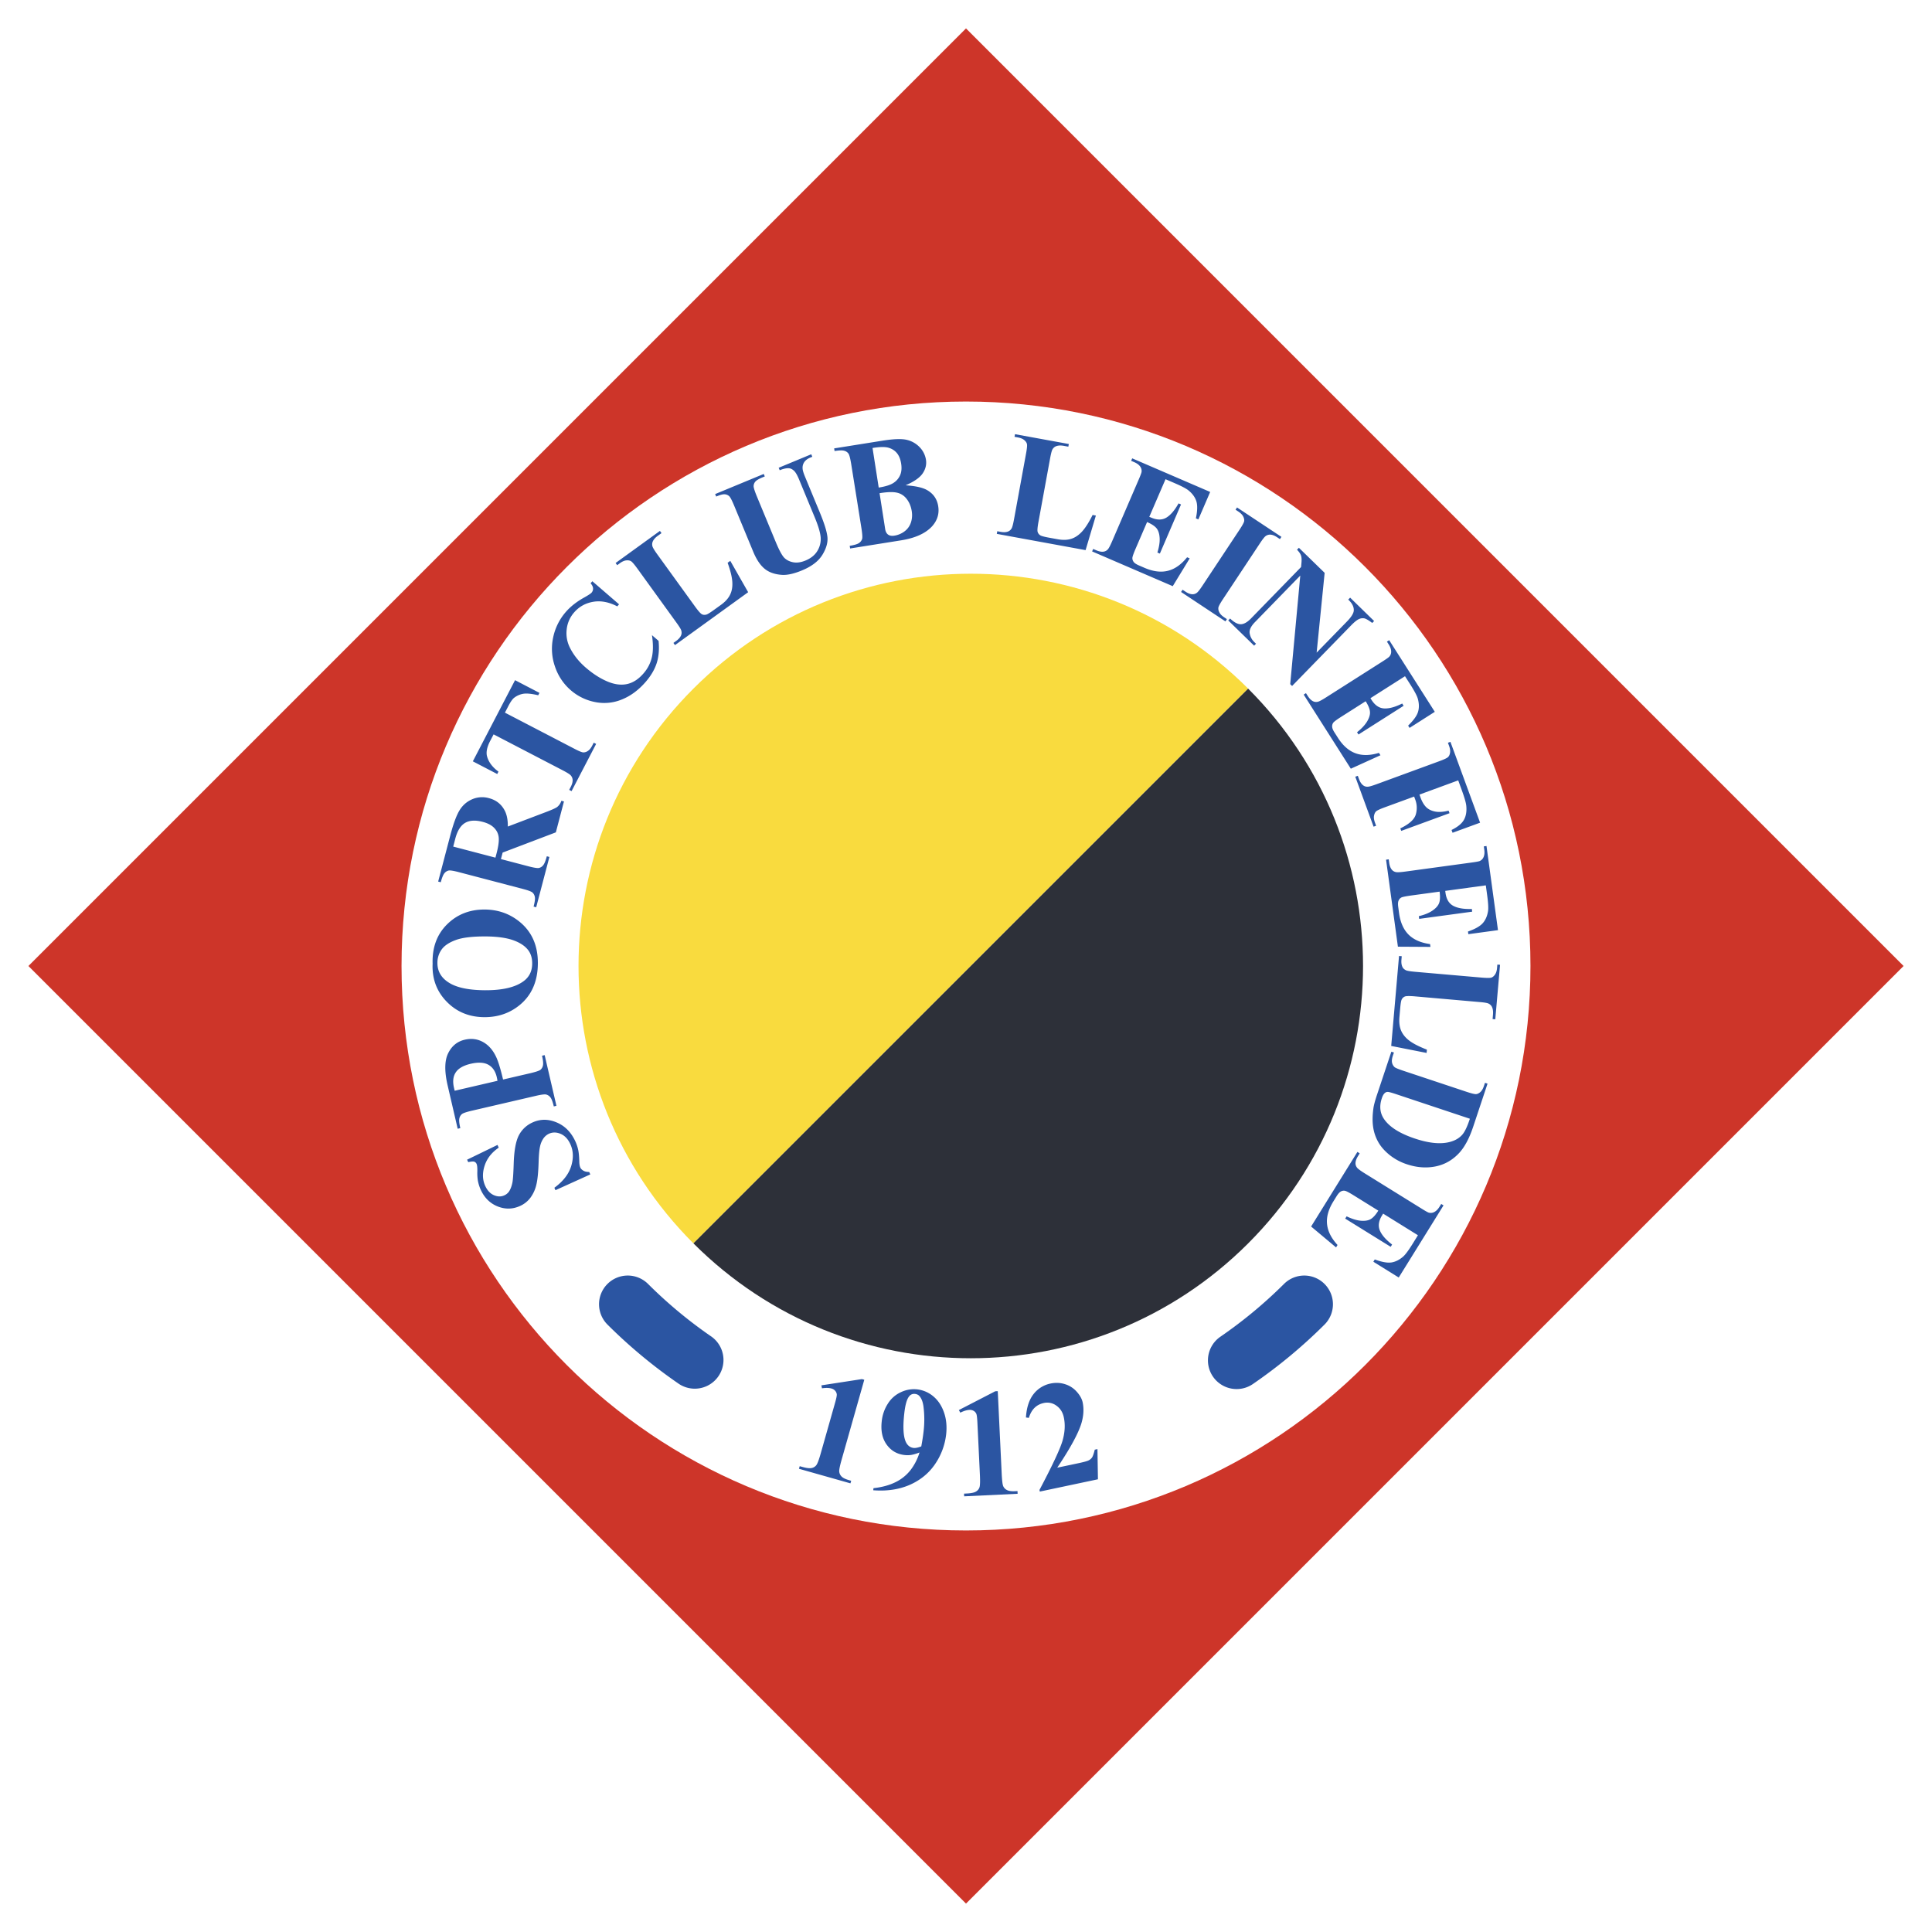<svg xmlns="http://www.w3.org/2000/svg" width="2500" height="2500" viewBox="0 0 192.756 192.756"><g fill-rule="evenodd" clip-rule="evenodd"><path fill="#fff" d="M0 0h192.756v192.756H0V0z"/><path fill="#cd3529" d="M96.378 2.834L2.835 96.377l93.543 93.545 93.542-93.545L96.378 2.834z"/><path d="M152.695 96.377c0 31.102-25.215 56.318-56.317 56.318-31.104 0-56.317-25.217-56.317-56.318s25.213-56.316 56.317-56.316c31.102 0 56.317 25.214 56.317 56.316z" fill="#fff"/><path d="M60.604 128.102a2.863 2.863 0 0 0 .002 4.049 51.023 51.023 0 0 0 7.146 5.932A2.864 2.864 0 0 0 71 133.367a45.332 45.332 0 0 1-6.344-5.268 2.866 2.866 0 0 0-4.052.003zM128.102 128.102a45.64 45.64 0 0 1-6.346 5.264 2.866 2.866 0 0 0-.736 3.982 2.865 2.865 0 0 0 3.984.734 50.967 50.967 0 0 0 7.146-5.932 2.865 2.865 0 0 0 0-4.049 2.86 2.86 0 0 0-4.048.001zM46.601 115.703l3.034-1.473.123.273c-.706.48-1.178 1.084-1.411 1.811-.233.729-.212 1.395.06 1.996.211.461.5.775.869.932.369.16.712.168 1.033.021a1.11 1.11 0 0 0 .476-.387c.153-.229.266-.533.343-.914.052-.279.093-.891.123-1.83.039-1.316.21-2.268.513-2.857a2.834 2.834 0 0 1 1.372-1.289c.772-.352 1.574-.352 2.401 0 .83.346 1.454.984 1.875 1.908.13.291.224.582.283.865.056.287.09.664.101 1.131.004.256.041.457.104.6.052.115.157.221.31.311s.347.129.574.127l.112.242-3.477 1.576-.11-.242c.871-.637 1.43-1.357 1.678-2.156.246-.801.22-1.531-.081-2.191-.231-.508-.552-.85-.964-1.029-.412-.176-.801-.182-1.167-.018-.216.1-.398.252-.548.457a2.179 2.179 0 0 0-.339.787c-.079.32-.127.844-.149 1.574-.03 1.021-.106 1.777-.229 2.277a3.508 3.508 0 0 1-.583 1.283 2.628 2.628 0 0 1-1.043.832c-.733.332-1.477.346-2.234.045-.757-.303-1.322-.861-1.691-1.674a3.915 3.915 0 0 1-.285-.914 4.845 4.845 0 0 1-.05-.91c.007-.369-.017-.615-.073-.734a.394.394 0 0 0-.233-.229c-.101-.037-.302-.021-.602.045l-.115-.246zM45.294 108.529c-.146-.635-.086-1.148.181-1.543.266-.4.764-.684 1.499-.855.738-.17 1.322-.137 1.747.098.427.238.708.652.844 1.242.019.082.043.201.069.361l-4.271.992-.069-.295zm4.167-3.162c-.326-.66-.761-1.133-1.307-1.424s-1.139-.361-1.777-.213c-.753.172-1.309.627-1.668 1.361-.358.73-.375 1.805-.044 3.221l.998 4.303.263-.062c-.108-.459-.138-.783-.095-.971a.76.76 0 0 1 .253-.428c.125-.102.458-.213 1-.34l6.361-1.477c.541-.127.889-.172 1.042-.137a.777.777 0 0 1 .416.271c.125.145.242.451.349.916l.263-.062-1.174-5.057-.261.064c.104.455.134.775.091.965a.767.767 0 0 1-.251.438c-.125.096-.458.207-1 .336l-2.729.633c-.264-1.114-.504-1.893-.73-2.337zM44.061 94.733c.274-.388.746-.701 1.411-.947.666-.246 1.667-.365 3.005-.358 1.124.008 2.036.134 2.733.38.697.25 1.204.593 1.521 1.033.246.347.369.775.366 1.29-.003.766-.295 1.354-.876 1.775-.827.604-2.106.898-3.833.891-1.452-.008-2.565-.213-3.339-.607-.943-.492-1.411-1.197-1.407-2.125a2.24 2.24 0 0 1 .419-1.332zm.497 5.195c.997 1.029 2.248 1.543 3.751 1.555 1.34.008 2.5-.381 3.479-1.16 1.242-.988 1.864-2.391 1.875-4.209.011-1.816-.63-3.222-1.919-4.225-.971-.757-2.099-1.137-3.384-1.145-1.502-.007-2.757.488-3.764 1.488-1.007 1.003-1.484 2.308-1.434 3.919-.065 1.49.399 2.751 1.396 3.777zM45.423 83.678c.207-.787.531-1.312.975-1.574.442-.263 1.031-.298 1.764-.106.505.132.892.338 1.154.614.265.276.412.596.443.966.032.369-.041.895-.22 1.573l-.11.417-4.211-1.104.205-.786zm4.726 1.383l5.308-2.017.81-3.084-.259-.067a1.284 1.284 0 0 1-.427.626c-.142.104-.47.253-.98.451l-3.936 1.495c.009-.642-.091-1.167-.302-1.581-.334-.645-.86-1.064-1.581-1.252a2.501 2.501 0 0 0-1.684.115c-.529.231-.949.6-1.256 1.107-.308.507-.617 1.354-.929 2.541l-1.197 4.558.259.067c.121-.455.244-.757.369-.902a.752.752 0 0 1 .418-.265c.155-.03.494.024 1.02.162l6.376 1.672c.526.138.849.257.966.361a.766.766 0 0 1 .235.429c.041.187 0 .511-.122.973l.259.067 1.318-5.019-.259-.067c-.119.455-.242.757-.369.902a.736.736 0 0 1-.417.265c-.153.03-.492-.022-1.02-.16l-2.771-.727.171-.65zM51.387 67.861l2.435 1.268-.125.236c-.63-.147-1.115-.199-1.446-.154a2.053 2.053 0 0 0-.953.406c-.166.127-.36.402-.578.822l-.344.662 6.907 3.59c.461.243.763.366.904.377a.775.775 0 0 0 .455-.14c.164-.103.312-.282.443-.535l.153-.297.238.125-2.45 4.709-.238-.124.156-.298c.134-.261.198-.494.187-.701a.714.714 0 0 0-.179-.436c-.08-.104-.347-.274-.798-.511l-6.907-3.591-.345.66c-.317.612-.419 1.121-.31 1.529.155.575.535 1.082 1.141 1.527l-.123.239-2.435-1.266 4.212-8.097zM59.1 57.992l2.663 2.301-.176.205c-.843-.438-1.647-.589-2.414-.455s-1.4.488-1.899 1.066a3.054 3.054 0 0 0-.735 1.685 3.2 3.2 0 0 0 .317 1.816c.361.731.891 1.398 1.588 2 .686.591 1.383 1.046 2.099 1.357.712.313 1.374.409 1.983.288.608-.122 1.167-.478 1.676-1.068a3.701 3.701 0 0 0 .833-1.604c.138-.585.142-1.324.011-2.214l.66.57c.08.82.021 1.553-.179 2.194-.202.643-.571 1.275-1.107 1.897-.708.819-1.503 1.406-2.379 1.758a4.592 4.592 0 0 1-2.685.253 5.22 5.22 0 0 1-2.409-1.176 5.35 5.35 0 0 1-1.581-2.374 5.35 5.35 0 0 1-.181-2.876 5.608 5.608 0 0 1 1.259-2.553c.468-.541 1.072-1.018 1.812-1.432.427-.238.682-.406.765-.5a.607.607 0 0 0 .149-.423c-.007-.16-.09-.332-.246-.515l.176-.2zM72.86 55.956l1.784 3.128-7.301 5.279-.156-.218.274-.198c.239-.173.401-.356.485-.546a.69.69 0 0 0 .032-.466c-.026-.131-.188-.401-.487-.813l-3.898-5.391c-.306-.42-.518-.668-.637-.74-.122-.073-.28-.099-.47-.081-.194.019-.407.112-.638.28l-.272.198-.157-.218 4.422-3.201.157.22-.365.265c-.246.175-.412.362-.5.556a.709.709 0 0 0-.044.473c.026.131.187.403.485.817l3.776 5.22c.304.417.521.667.653.747.13.081.287.099.47.05.126-.035.382-.193.768-.473l.683-.492c.435-.313.74-.652.917-1.018.179-.362.253-.787.222-1.275-.03-.485-.184-1.123-.468-1.911l.265-.192zM71.348 49.295l4.851-2.008.103.246-.244.101c-.365.153-.6.294-.707.429a.7.7 0 0 0-.162.436c-.003.156.108.503.328 1.041l1.891 4.563c.347.835.638 1.361.873 1.581.237.22.533.359.893.421.358.06.753 0 1.188-.179.496-.205.873-.492 1.126-.865a2.26 2.26 0 0 0 .397-1.264c.009-.47-.192-1.201-.603-2.192l-1.573-3.802c-.175-.419-.343-.703-.503-.846-.16-.144-.321-.224-.483-.239-.248-.021-.559.045-.93.199l-.104-.248 3.251-1.347.104.25-.194.078c-.265.11-.462.254-.593.433a.991.991 0 0 0-.183.636c0 .173.082.451.239.833l1.469 3.55c.455 1.096.712 1.92.77 2.464.058.548-.108 1.141-.496 1.779-.39.641-1.064 1.159-2.03 1.56-.803.334-1.469.483-1.999.45-.72-.047-1.298-.248-1.735-.606-.438-.356-.817-.923-1.14-1.699l-1.894-4.575c-.224-.541-.391-.865-.507-.972a.732.732 0 0 0-.439-.187c-.179-.017-.466.058-.857.226l-.107-.247zM87.053 44.696c.708-.116 1.234-.127 1.578-.03.343.097.626.272.842.527s.362.606.433 1.05.041.822-.088 1.135a1.735 1.735 0 0 1-.65.785c-.306.212-.805.373-1.499.482l-.616-3.949zm5.007 2.528c.291-.433.397-.887.321-1.372a2.32 2.32 0 0 0-.619-1.227 2.587 2.587 0 0 0-1.273-.736c-.509-.128-1.337-.101-2.479.083l-4.786.764.041.264c.466-.074.792-.084.977-.024a.74.74 0 0 1 .41.282c.089.132.179.472.269 1.02l1.029 6.45c.085.548.108.898.063 1.048a.78.78 0 0 1-.3.395c-.155.116-.466.209-.938.286l.042.264 5.082-.811c1.417-.227 2.449-.695 3.099-1.405.525-.587.729-1.257.607-2.006-.112-.71-.483-1.244-1.109-1.602-.438-.252-1.15-.412-2.144-.479.847-.363 1.418-.762 1.708-1.194zm-2.584 1.927c.399.085.731.298.988.634.259.339.425.738.5 1.205.065.406.037.787-.083 1.146-.123.357-.332.65-.63.874a2.257 2.257 0 0 1-1.025.433c-.261.041-.466.006-.621-.106-.155-.113-.252-.3-.293-.561l-.056-.366-.502-3.203c.749-.124 1.324-.144 1.722-.056zM109.336 51.437l-1.027 3.449-8.859-1.622.048-.264.33.062c.289.054.533.044.73-.026a.69.69 0 0 0 .359-.3c.076-.108.158-.414.25-.914l1.197-6.543c.096-.511.127-.835.096-.973-.029-.138-.119-.269-.266-.396-.148-.126-.361-.216-.643-.267l-.332-.062.049-.263 5.369.982-.049.265-.443-.082c-.299-.054-.545-.045-.746.024a.718.718 0 0 0-.375.296c-.078.108-.16.414-.252.914l-1.162 6.339c-.094.509-.123.839-.09.988a.603.603 0 0 0 .287.375c.113.065.404.143.875.229l.828.149c.527.097.984.085 1.369-.039.387-.123.744-.364 1.074-.722s.686-.912 1.057-1.659l.326.06zM116.285 47.811l-1.619 3.753.188.078c.59.255 1.094.253 1.52-.002.422-.255.826-.729 1.211-1.418l.246.108-2.111 4.903-.246-.108c.174-.559.25-1.052.223-1.469-.027-.42-.133-.738-.314-.958-.184-.216-.494-.421-.938-.613l-1.127 2.616c-.221.512-.334.835-.34.967s.035.261.121.386c.088.123.264.242.529.356l.553.239c.867.375 1.646.474 2.342.298.693-.173 1.334-.624 1.914-1.348l.26.111-1.691 2.772-8.045-3.467.105-.247.309.133c.271.117.51.164.717.138a.677.677 0 0 0 .418-.212c.098-.087.248-.366.449-.833l2.633-6.109c.182-.421.283-.686.301-.792a.738.738 0 0 0-.094-.483c-.119-.201-.33-.369-.633-.5l-.312-.134.107-.246 7.779 3.352-1.18 2.74-.246-.108c.152-.721.17-1.279.055-1.674-.117-.392-.367-.753-.752-1.079-.223-.192-.689-.442-1.4-.748l-.932-.402zM122.41 61.771l-.146.226-4.428-2.935.148-.224.283.186c.246.165.471.252.68.263a.693.693 0 0 0 .449-.134c.111-.069.307-.317.588-.742l3.674-5.546c.287-.433.443-.72.471-.858.025-.138-.004-.294-.09-.468s-.248-.339-.484-.498l-.283-.187.148-.224 4.428 2.933-.15.224-.279-.185c-.244-.162-.469-.25-.676-.261a.725.725 0 0 0-.453.132c-.113.069-.311.317-.592.742l-3.672 5.546c-.287.433-.443.719-.467.857a.77.77 0 0 0 .092.47c.084.175.246.339.48.496l.279.187zM132.16 57.153l-.799 7.96 3.014-3.095c.43-.44.658-.798.689-1.074.035-.373-.148-.746-.549-1.122l.189-.194 2.391 2.331-.186.194c-.35-.261-.605-.414-.773-.455a.885.885 0 0 0-.551.067c-.197.086-.467.302-.803.649l-5.869 6.025-.188-.182 1.004-10.832-4.529 4.651c-.4.412-.574.781-.518 1.114.055.334.207.621.457.867l.174.168-.188.194-2.586-2.519.188-.191c.402.384.758.574 1.07.57.309-.008.648-.198 1.018-.578l4.992-5.127.033-.35c.035-.345.025-.606-.031-.783-.057-.176-.191-.374-.406-.597l.188-.192 2.569 2.501zM140.178 67.466l-3.447 2.192.107.171c.344.541.764.824 1.26.852.494.026 1.092-.136 1.799-.49l.143.226-4.504 2.865-.143-.226c.459-.364.797-.729 1.012-1.091.213-.361.305-.686.275-.967-.025-.284-.17-.628-.428-1.035l-2.404 1.529c-.469.298-.742.501-.824.608a.615.615 0 0 0-.115.388c.002.153.08.35.236.593l.324.507c.504.798 1.096 1.318 1.768 1.564.672.248 1.451.233 2.34-.037l.152.236-2.957 1.343-4.703-7.393.227-.144.182.283c.158.25.33.422.514.519a.697.697 0 0 0 .465.06c.131-.019.412-.164.84-.438l5.613-3.57c.389-.248.619-.41.693-.489a.71.71 0 0 0 .193-.451c.016-.235-.064-.492-.24-.77l-.182-.285.225-.144 4.551 7.146-2.518 1.604-.143-.228c.529-.511.859-.962.982-1.354.125-.391.121-.831-.012-1.316-.076-.284-.322-.753-.736-1.406l-.545-.852zM145.486 77.858l-3.865 1.417.111.309c.152.416.342.731.562.949.225.219.52.362.887.435.365.073.814.043 1.346-.089l.094.253-4.818 1.766-.094-.251c.881-.421 1.395-.882 1.543-1.38a2.316 2.316 0 0 0-.051-1.488l-.113-.306-2.912 1.066c-.488.179-.783.317-.887.416-.102.099-.168.243-.203.433s-.002.419.094.684l.115.315-.252.091-1.826-4.985.252-.091.115.317c.104.278.232.483.395.614a.665.665 0 0 0 .441.158c.131.009.436-.073.914-.248l6.244-2.29c.488-.179.785-.317.887-.414.104-.095.172-.238.205-.429s.002-.422-.094-.688l-.117-.317.25-.091 2.959 8.065-2.746 1.006-.102-.279c.617-.302 1.033-.641 1.242-1.025.209-.38.285-.85.227-1.404-.033-.306-.188-.837-.465-1.594l-.338-.925zM148.24 88.332l-4.049.552.027.197c.086.638.35 1.07.787 1.301.438.231 1.051.332 1.84.306l.035.269-5.289.719-.037-.268c.572-.138 1.031-.325 1.377-.567.342-.238.562-.492.656-.76s.107-.645.043-1.123l-2.822.384c-.553.079-.889.145-1.004.208a.606.606 0 0 0-.268.306c-.062.138-.072.351-.033.634l.08.6c.127.933.447 1.652.953 2.159.508.503 1.223.816 2.143.943l.037.279-3.246-.019-1.182-8.68.266-.037.045.335c.039.291.123.521.252.685a.686.686 0 0 0 .398.248c.127.039.441.022.947-.045l6.59-.898c.457-.062.734-.112.834-.151a.726.726 0 0 0 .363-.33c.113-.207.148-.474.104-.802l-.047-.332.268-.038 1.145 8.394-2.957.402-.035-.265c.697-.242 1.184-.515 1.461-.82.275-.302.455-.701.537-1.2.051-.292.021-.817-.082-1.585l-.137-1.001zM142.332 105.051l-3.531-.697.781-8.975.27.022-.029.339c-.027.292.006.534.094.723.059.135.17.242.332.328.115.068.428.119.934.164l6.629.578c.516.045.842.045.977.004.135-.045.258-.145.369-.307.111-.156.18-.375.205-.659l.027-.335.27.021-.475 5.438-.268-.023.039-.451c.025-.301-.006-.549-.094-.742a.71.71 0 0 0-.332-.342c-.113-.068-.424-.123-.932-.164l-6.418-.564c-.518-.045-.848-.041-.992.004a.606.606 0 0 0-.348.324c-.055.119-.104.414-.145.893l-.074.834c-.045.537.01.988.168 1.361.162.373.434.709.82 1.002.389.295.973.594 1.754.896l-.031.328zM145.877 113.225c-.365.406-.885.668-1.562.779-.863.141-1.908.004-3.139-.406-1.529-.508-2.562-1.164-3.102-1.967-.398-.592-.469-1.279-.209-2.059.078-.238.176-.41.287-.51.078-.074.168-.115.27-.123s.35.057.748.186l7.479 2.492c-.256.781-.512 1.321-.772 1.608zm-8.488-4.014c-.205.615-.328 1.078-.367 1.385-.094.689-.104 1.297-.027 1.822.074.527.238 1.023.494 1.488.256.467.631.902 1.129 1.309a5.503 5.503 0 0 0 1.756.947c.975.324 1.924.396 2.846.213.918-.184 1.713-.637 2.379-1.361.543-.596 1.004-1.465 1.385-2.611l1.428-4.287-.254-.082-.107.316c-.09.273-.207.471-.352.602-.146.127-.289.197-.43.209-.141.01-.457-.068-.951-.232l-6.311-2.1c-.498-.168-.791-.287-.873-.365a.829.829 0 0 1-.25-.447c-.039-.178-.01-.41.082-.689l.107-.32-.256-.082-1.428 4.285zM141.467 123.24l-3.471-2.156-.105.172c-.34.545-.414 1.047-.225 1.502.191.459.6.93 1.225 1.41l-.141.227-4.539-2.814.143-.227c.529.256 1.004.402 1.422.439.418.033.75-.023.992-.172.242-.146.492-.426.746-.836l-2.42-1.502c-.475-.295-.775-.455-.906-.477a.586.586 0 0 0-.398.062c-.137.068-.279.225-.432.467l-.318.514c-.498.803-.713 1.559-.641 2.271.068.711.42 1.408 1.047 2.092l-.146.242-2.49-2.084 4.619-7.443.229.143-.178.287c-.156.25-.236.477-.242.686a.689.689 0 0 0 .148.443c.072.111.326.299.758.57l5.652 3.506c.391.246.637.385.738.418a.743.743 0 0 0 .492-.023c.217-.09.414-.271.588-.551l.178-.287.229.141-4.469 7.197-2.533-1.574.143-.229c.691.258 1.24.359 1.646.303.406-.059.801-.254 1.18-.582.223-.193.539-.619.947-1.275l.532-.86zM86.23 137.658l-2.253 7.949c-.172.605-.254.996-.248 1.18a.781.781 0 0 0 .214.502c.137.154.39.279.757.385l.224.064-.075.256-5.136-1.453.073-.258.261.07c.417.119.729.156.932.111a.77.77 0 0 0 .474-.297c.112-.15.253-.533.429-1.152l1.424-5.023c.131-.455.19-.744.18-.871a.638.638 0 0 0-.159-.359.723.723 0 0 0-.37-.23c-.244-.07-.561-.078-.95-.021l-.056-.295 4.043-.623.236.065zM91.15 144.461c-.349-.043-.607-.24-.776-.602-.255-.555-.305-1.521-.148-2.893.095-.82.251-1.369.47-1.637a.623.623 0 0 1 .593-.258c.19.021.339.094.445.217.2.227.334.566.397 1.01a10.1 10.1 0 0 1 .011 2.551c-.047.42-.123.906-.226 1.457-.324.124-.579.176-.766.155zm-.378 3.68c1.064-.471 1.903-1.16 2.519-2.066a6.545 6.545 0 0 0 1.104-2.945c.092-.812.021-1.555-.216-2.223-.235-.67-.593-1.205-1.07-1.6a3.033 3.033 0 0 0-1.594-.689 3.012 3.012 0 0 0-1.62.275 2.984 2.984 0 0 0-1.309 1.145 4 4 0 0 0-.615 1.764c-.108.951.056 1.727.494 2.33.438.605 1.031.951 1.785 1.037.234.025.462.023.68-.014.218-.039.49-.117.811-.24a5.516 5.516 0 0 1-.912 1.775 4.29 4.29 0 0 1-1.506 1.197c-.61.299-1.337.496-2.176.588l-.022.209c1.365.105 2.583-.079 3.647-.543zM99.547 138.797l.393 8.254c.031.623.076 1.021.139 1.193a.783.783 0 0 0 .363.406c.18.105.459.145.844.127l.23-.012.012.27-5.332.254-.013-.27.271-.012c.432-.021.739-.084.918-.193a.778.778 0 0 0 .355-.432c.057-.18.068-.59.039-1.23l-.25-5.213c-.023-.475-.059-.768-.109-.885a.653.653 0 0 0-.262-.291.75.75 0 0 0-.424-.1c-.253.012-.555.104-.91.279l-.146-.26 3.635-1.877.247-.008zM109.541 147.588l-5.799 1.227-.033-.164c1.318-2.498 2.092-4.152 2.316-4.967.225-.812.262-1.568.113-2.27-.107-.512-.354-.898-.74-1.172a1.538 1.538 0 0 0-1.256-.264c-.744.156-1.242.652-1.492 1.484l-.291-.039c.062-.99.314-1.764.752-2.326a2.869 2.869 0 0 1 1.705-1.062c.498-.104.98-.082 1.439.064a2.56 2.56 0 0 1 1.17.752c.318.355.516.709.592 1.062.135.648.096 1.344-.123 2.082-.301 1.002-1.105 2.482-2.414 4.436l2.133-.451c.525-.111.861-.205 1.012-.283a.9.9 0 0 0 .342-.305c.078-.131.164-.381.258-.758l.268-.057.048 3.011z" fill="#2b55a2"/><path d="M69.182 124.053c-15.284-15.285-15.284-40.065 0-55.349 15.283-15.284 40.064-15.284 55.347 0l-55.347 55.349z" fill="#f9db3e"/><path d="M124.527 68.704c15.285 15.284 15.285 40.06.002 55.349-15.283 15.279-40.064 15.283-55.347-.004l55.345-55.345z" fill="#2d3039"/></g></svg>